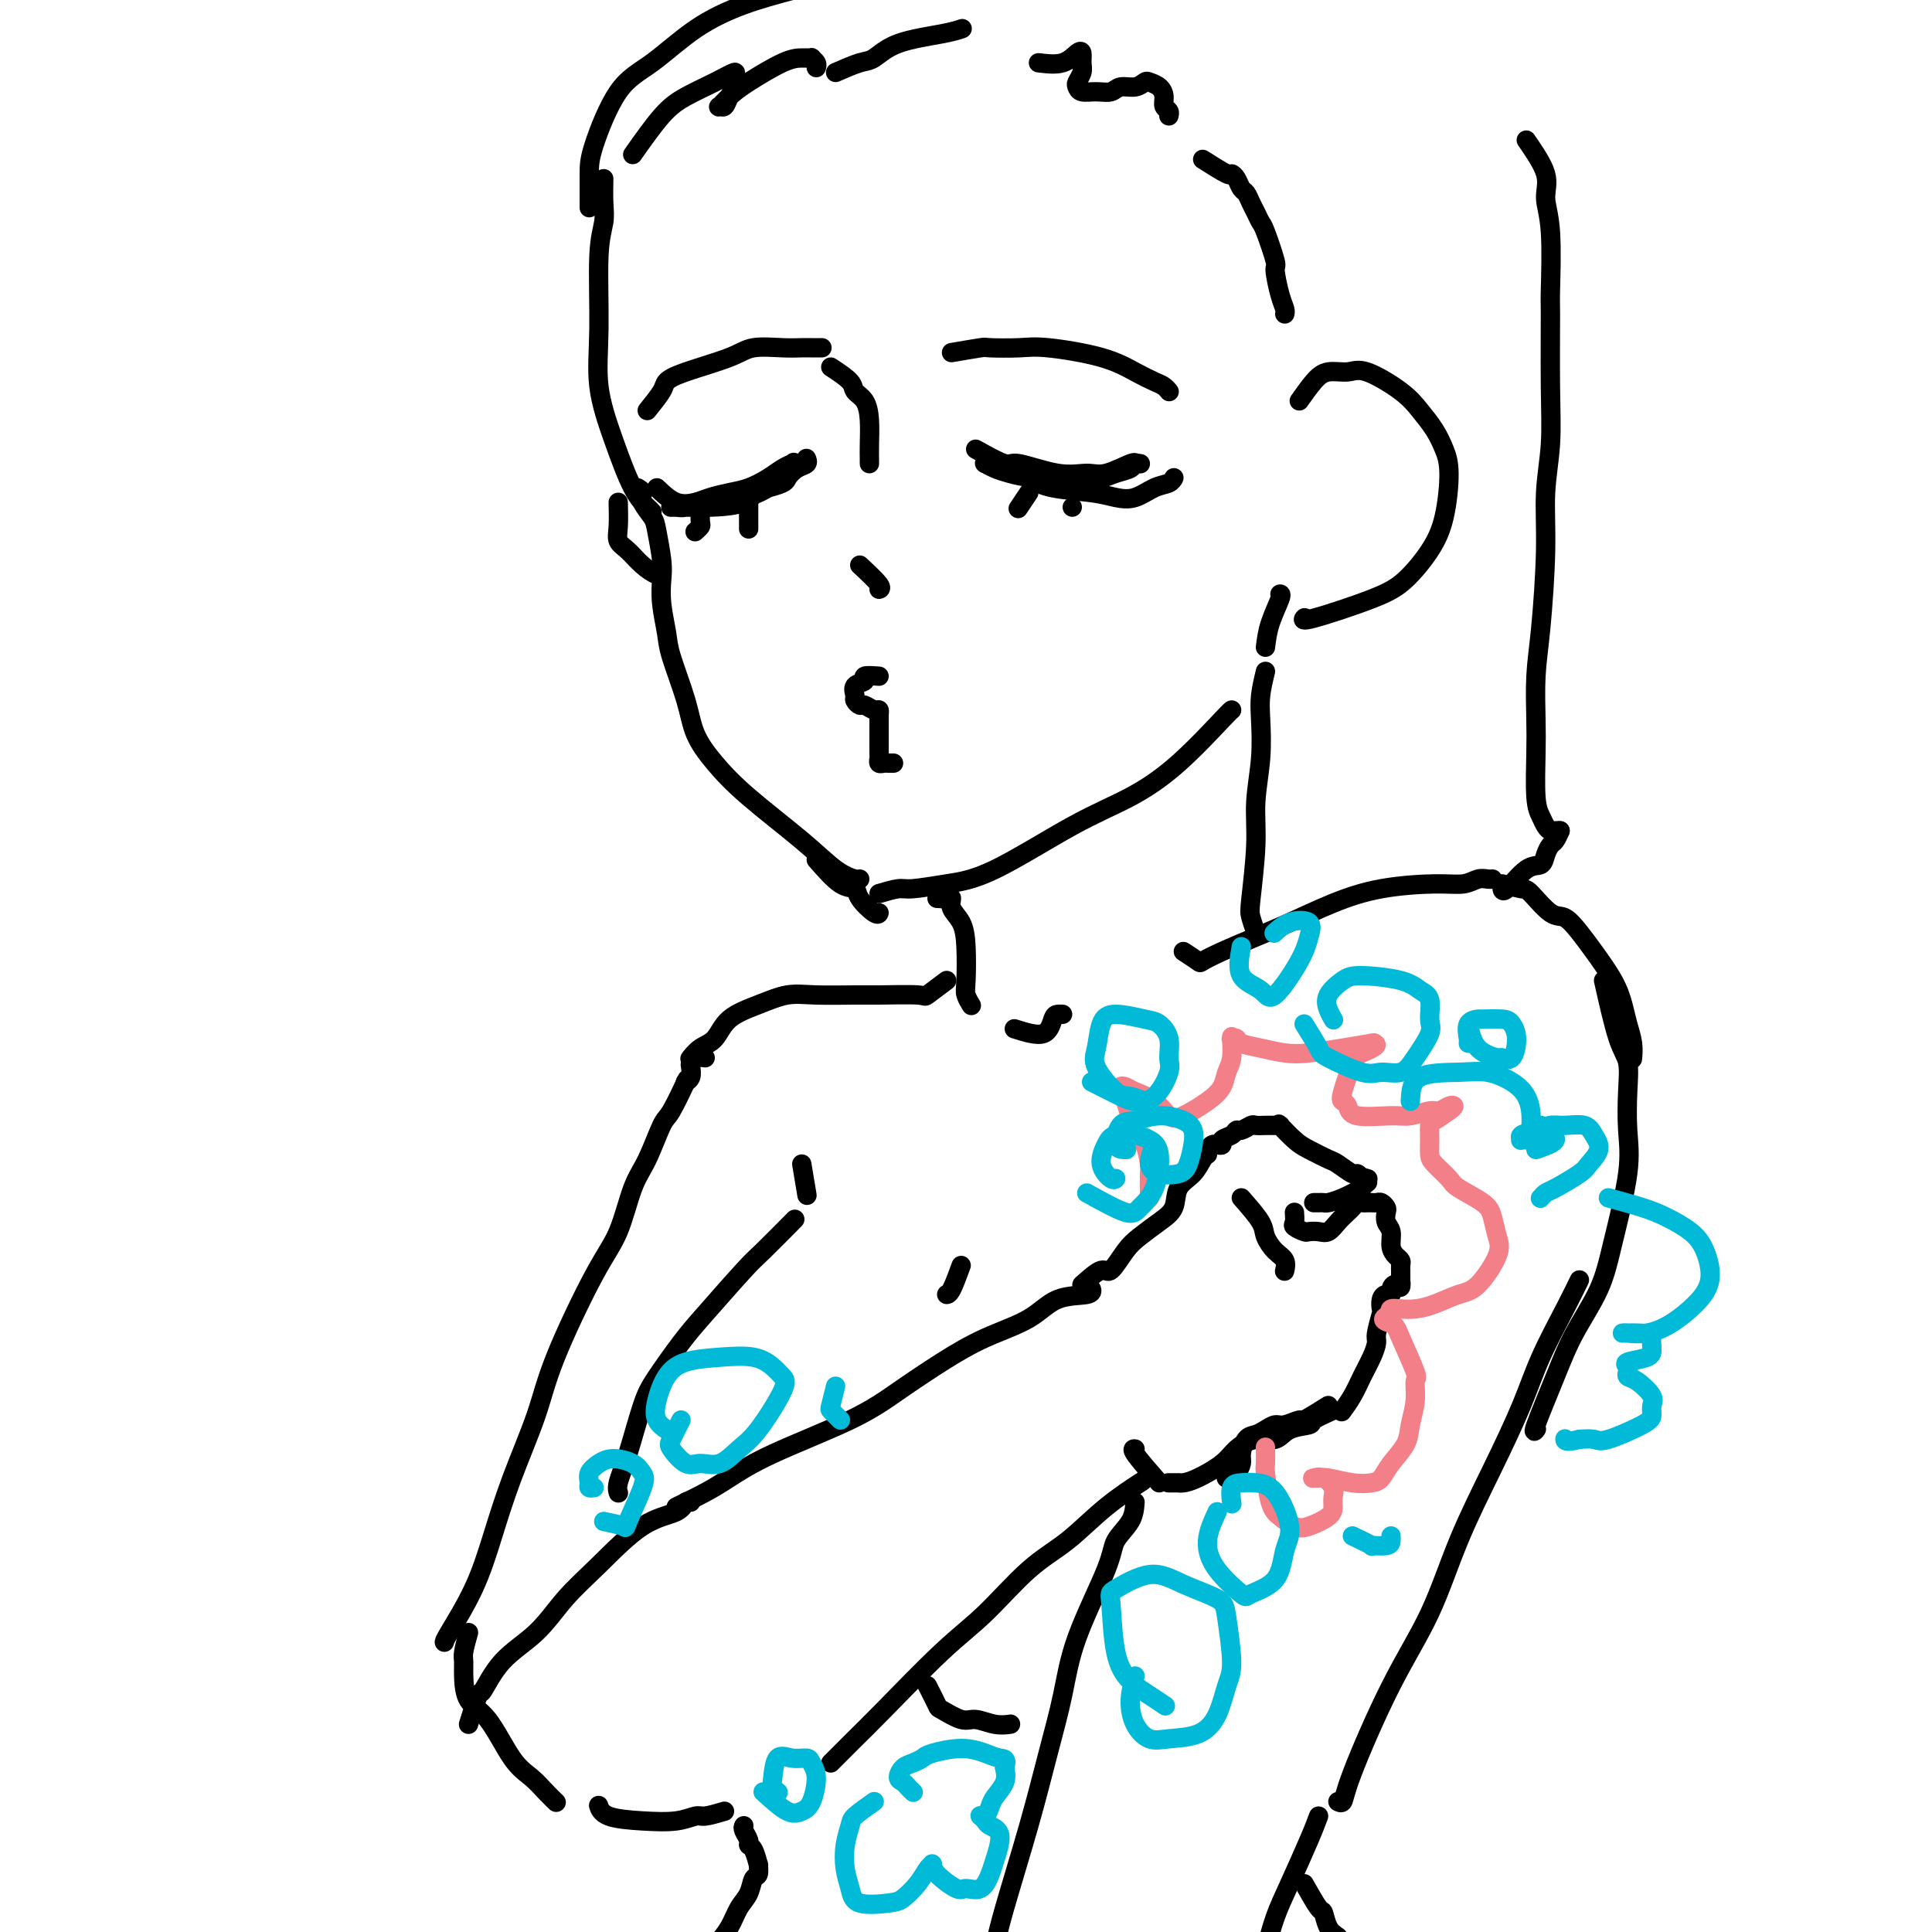 <svg viewBox='0 0 400 400' version='1.1' xmlns='http://www.w3.org/2000/svg' xmlns:xlink='http://www.w3.org/1999/xlink'><g fill='none' stroke='rgb(0,0,0)' stroke-width='4' stroke-linecap='round' stroke-linejoin='round'><path d='M125,37c-0.032,1.772 -0.063,3.544 0,5c0.063,1.456 0.221,2.597 0,4c-0.221,1.403 -0.821,3.068 -1,7c-0.179,3.932 0.064,10.132 0,15c-0.064,4.868 -0.434,8.404 0,12c0.434,3.596 1.671,7.251 3,11c1.329,3.749 2.748,7.593 4,10c1.252,2.407 2.337,3.379 3,4c0.663,0.621 0.904,0.892 1,1c0.096,0.108 0.048,0.054 0,0'/><path d='M132,101c0.477,0.274 0.955,0.548 1,1c0.045,0.452 -0.341,1.081 0,2c0.341,0.919 1.411,2.126 2,3c0.589,0.874 0.697,1.413 1,3c0.303,1.587 0.800,4.223 1,6c0.200,1.777 0.102,2.697 0,4c-0.102,1.303 -0.208,2.990 0,5c0.208,2.010 0.732,4.342 1,6c0.268,1.658 0.281,2.641 1,5c0.719,2.359 2.144,6.093 3,9c0.856,2.907 1.145,4.988 2,7c0.855,2.012 2.278,3.954 4,6c1.722,2.046 3.743,4.194 7,7c3.257,2.806 7.748,6.268 11,9c3.252,2.732 5.263,4.732 7,6c1.737,1.268 3.198,1.803 4,2c0.802,0.197 0.943,0.056 1,0c0.057,-0.056 0.028,-0.028 0,0'/><path d='M169,178c1.782,2.036 3.563,4.073 5,5c1.437,0.927 2.529,0.746 3,1c0.471,0.254 0.322,0.944 1,2c0.678,1.056 2.182,2.479 3,3c0.818,0.521 0.951,0.140 1,0c0.049,-0.140 0.014,-0.040 0,0c-0.014,0.040 -0.007,0.020 0,0'/><path d='M182,185c1.511,-0.445 3.022,-0.891 4,-1c0.978,-0.109 1.423,0.118 3,0c1.577,-0.118 4.287,-0.582 7,-1c2.713,-0.418 5.431,-0.792 10,-3c4.569,-2.208 10.990,-6.252 16,-9c5.010,-2.748 8.611,-4.200 12,-6c3.389,-1.800 6.568,-3.946 10,-7c3.432,-3.054 7.116,-7.014 9,-9c1.884,-1.986 1.967,-1.996 2,-2c0.033,-0.004 0.017,-0.002 0,0'/><path d='M262,134c0.196,-1.577 0.393,-3.155 1,-5c0.607,-1.845 1.625,-3.958 2,-5c0.375,-1.042 0.107,-1.012 0,-1c-0.107,0.012 -0.054,0.006 0,0'/><path d='M269,83c1.030,-1.457 2.061,-2.914 3,-4c0.939,-1.086 1.787,-1.799 3,-2c1.213,-0.201 2.790,0.112 4,0c1.210,-0.112 2.054,-0.649 4,0c1.946,0.649 4.995,2.483 7,4c2.005,1.517 2.966,2.718 4,4c1.034,1.282 2.140,2.644 3,4c0.860,1.356 1.473,2.705 2,4c0.527,1.295 0.967,2.536 1,5c0.033,2.464 -0.342,6.150 -1,9c-0.658,2.850 -1.598,4.865 -3,7c-1.402,2.135 -3.265,4.390 -5,6c-1.735,1.610 -3.341,2.576 -7,4c-3.659,1.424 -9.370,3.306 -12,4c-2.630,0.694 -2.180,0.198 -2,0c0.180,-0.198 0.090,-0.099 0,0'/><path d='M128,104c0.042,1.814 0.085,3.628 0,5c-0.085,1.372 -0.296,2.301 0,3c0.296,0.699 1.099,1.168 2,2c0.901,0.832 1.901,2.027 3,3c1.099,0.973 2.296,1.723 3,2c0.704,0.277 0.915,0.079 1,0c0.085,-0.079 0.042,-0.040 0,0'/><path d='M136,101c1.303,1.244 2.606,2.489 4,3c1.394,0.511 2.880,0.289 4,0c1.120,-0.289 1.875,-0.644 3,-1c1.125,-0.356 2.621,-0.712 4,-1c1.379,-0.288 2.643,-0.508 4,-1c1.357,-0.492 2.809,-1.256 4,-2c1.191,-0.744 2.123,-1.467 3,-2c0.877,-0.533 1.699,-0.875 2,-1c0.301,-0.125 0.081,-0.033 0,0c-0.081,0.033 -0.021,0.009 0,0c0.021,-0.009 0.005,-0.002 0,0c-0.005,0.002 0.002,-0.002 0,0c-0.002,0.002 -0.013,0.011 0,0c0.013,-0.011 0.050,-0.040 0,0c-0.050,0.040 -0.186,0.151 0,0c0.186,-0.151 0.695,-0.562 0,0c-0.695,0.562 -2.595,2.098 -4,3c-1.405,0.902 -2.316,1.170 -3,2c-0.684,0.830 -1.143,2.222 -3,3c-1.857,0.778 -5.114,0.940 -7,1c-1.886,0.060 -2.401,0.016 -3,0c-0.599,-0.016 -1.283,-0.005 -2,0c-0.717,0.005 -1.469,0.002 -2,0c-0.531,-0.002 -0.842,-0.004 -1,0c-0.158,0.004 -0.164,0.013 0,0c0.164,-0.013 0.497,-0.048 1,0c0.503,0.048 1.176,0.178 2,0c0.824,-0.178 1.799,-0.663 4,-1c2.201,-0.337 5.629,-0.525 8,-1c2.371,-0.475 3.686,-1.238 5,-2'/><path d='M159,101c3.756,-0.962 3.648,-1.368 4,-2c0.352,-0.632 1.166,-1.490 2,-2c0.834,-0.510 1.687,-0.673 2,-1c0.313,-0.327 0.084,-0.819 0,-1c-0.084,-0.181 -0.024,-0.052 0,0c0.024,0.052 0.012,0.026 0,0'/><path d='M202,93c2.396,1.330 4.792,2.660 6,3c1.208,0.340 1.227,-0.309 3,0c1.773,0.309 5.298,1.575 8,2c2.702,0.425 4.579,0.009 6,0c1.421,-0.009 2.384,0.390 4,0c1.616,-0.390 3.883,-1.569 5,-2c1.117,-0.431 1.084,-0.116 1,0c-0.084,0.116 -0.219,0.031 0,0c0.219,-0.031 0.791,-0.008 1,0c0.209,0.008 0.056,0.002 0,0c-0.056,-0.002 -0.014,-0.000 0,0c0.014,0.000 0.000,-0.001 0,0c-0.000,0.001 0.013,0.003 0,0c-0.013,-0.003 -0.051,-0.012 0,0c0.051,0.012 0.190,0.046 0,0c-0.190,-0.046 -0.710,-0.170 -1,0c-0.290,0.170 -0.351,0.635 -1,1c-0.649,0.365 -1.885,0.631 -3,1c-1.115,0.369 -2.108,0.842 -3,1c-0.892,0.158 -1.682,0.000 -4,0c-2.318,-0.000 -6.162,0.158 -9,0c-2.838,-0.158 -4.669,-0.631 -6,-1c-1.331,-0.369 -2.160,-0.635 -3,-1c-0.840,-0.365 -1.689,-0.830 -2,-1c-0.311,-0.170 -0.083,-0.046 0,0c0.083,0.046 0.019,0.015 0,0c-0.019,-0.015 0.005,-0.014 0,0c-0.005,0.014 -0.040,0.042 0,0c0.040,-0.042 0.154,-0.155 1,0c0.846,0.155 2.423,0.577 4,1'/><path d='M209,97c1.179,0.344 2.625,1.204 4,2c1.375,0.796 2.678,1.527 5,2c2.322,0.473 5.662,0.688 8,1c2.338,0.312 3.674,0.721 5,1c1.326,0.279 2.643,0.429 4,0c1.357,-0.429 2.756,-1.435 4,-2c1.244,-0.565 2.333,-0.687 3,-1c0.667,-0.313 0.910,-0.815 1,-1c0.090,-0.185 0.026,-0.053 0,0c-0.026,0.053 -0.013,0.026 0,0'/><path d='M145,105c-0.030,1.185 -0.061,2.370 0,3c0.061,0.630 0.212,0.705 0,1c-0.212,0.295 -0.789,0.811 -1,1c-0.211,0.189 -0.057,0.051 0,0c0.057,-0.051 0.016,-0.015 0,0c-0.016,0.015 -0.008,0.007 0,0'/><path d='M155,105c0.000,-0.032 0.000,-0.064 0,0c0.000,0.064 0.000,0.223 0,0c0.000,-0.223 0.000,-0.829 0,0c-0.000,0.829 0.000,3.094 0,4c0.000,0.906 0.000,0.453 0,0'/><path d='M213,102c-0.833,1.250 -1.667,2.500 -2,3c-0.333,0.500 -0.167,0.250 0,0'/><path d='M222,105c0.000,0.000 0.000,0.000 0,0c0.000,0.000 -0.000,0.000 0,0c0.000,0.000 0.000,0.000 0,0c0.000,0.000 0.000,0.000 0,0'/><path d='M182,140c-1.329,-0.098 -2.658,-0.195 -3,0c-0.342,0.195 0.304,0.683 0,1c-0.304,0.317 -1.558,0.462 -2,1c-0.442,0.538 -0.074,1.469 0,2c0.074,0.531 -0.148,0.663 0,1c0.148,0.337 0.667,0.879 1,1c0.333,0.121 0.482,-0.177 1,0c0.518,0.177 1.407,0.831 2,1c0.593,0.169 0.891,-0.148 1,0c0.109,0.148 0.029,0.760 0,1c-0.029,0.240 -0.008,0.110 0,0c0.008,-0.110 0.002,-0.198 0,0c-0.002,0.198 -0.001,0.682 0,1c0.001,0.318 0.000,0.470 0,1c-0.000,0.530 0.000,1.437 0,2c-0.000,0.563 -0.001,0.782 0,1c0.001,0.218 0.003,0.437 0,1c-0.003,0.563 -0.012,1.471 0,2c0.012,0.529 0.046,0.678 0,1c-0.046,0.322 -0.170,0.818 0,1c0.170,0.182 0.634,0.049 1,0c0.366,-0.049 0.634,-0.013 1,0c0.366,0.013 0.829,0.004 1,0c0.171,-0.004 0.049,-0.001 0,0c-0.049,0.001 -0.024,0.001 0,0'/><path d='M134,85c1.211,-1.505 2.422,-3.010 3,-4c0.578,-0.990 0.524,-1.467 1,-2c0.476,-0.533 1.482,-1.124 4,-2c2.518,-0.876 6.547,-2.039 9,-3c2.453,-0.961 3.330,-1.722 5,-2c1.670,-0.278 4.132,-0.075 6,0c1.868,0.075 3.141,0.020 4,0c0.859,-0.020 1.302,-0.005 2,0c0.698,0.005 1.649,0.001 2,0c0.351,-0.001 0.100,-0.000 0,0c-0.100,0.000 -0.050,0.000 0,0'/><path d='M197,73c2.463,-0.420 4.926,-0.840 6,-1c1.074,-0.160 0.758,-0.062 2,0c1.242,0.062 4.041,0.086 6,0c1.959,-0.086 3.078,-0.283 6,0c2.922,0.283 7.648,1.046 11,2c3.352,0.954 5.329,2.098 7,3c1.671,0.902 3.036,1.562 4,2c0.964,0.438 1.526,0.653 2,1c0.474,0.347 0.858,0.824 1,1c0.142,0.176 0.040,0.050 0,0c-0.040,-0.050 -0.020,-0.025 0,0'/><path d='M131,32c2.119,-3.002 4.238,-6.003 6,-8c1.762,-1.997 3.166,-2.988 5,-4c1.834,-1.012 4.096,-2.045 6,-3c1.904,-0.955 3.450,-1.831 4,-2c0.550,-0.169 0.106,0.371 0,1c-0.106,0.629 0.128,1.347 0,2c-0.128,0.653 -0.618,1.241 -1,2c-0.382,0.759 -0.658,1.688 -1,2c-0.342,0.312 -0.752,0.007 -1,0c-0.248,-0.007 -0.334,0.285 0,0c0.334,-0.285 1.088,-1.148 2,-2c0.912,-0.852 1.980,-1.693 4,-3c2.020,-1.307 4.990,-3.079 7,-4c2.010,-0.921 3.060,-0.989 4,-1c0.940,-0.011 1.768,0.036 2,0c0.232,-0.036 -0.134,-0.153 0,0c0.134,0.153 0.768,0.577 1,1c0.232,0.423 0.062,0.845 0,1c-0.062,0.155 -0.017,0.042 0,0c0.017,-0.042 0.005,-0.012 0,0c-0.005,0.012 -0.002,0.006 0,0'/><path d='M173,15c1.861,-0.809 3.722,-1.618 5,-2c1.278,-0.382 1.975,-0.337 3,-1c1.025,-0.663 2.380,-2.034 5,-3c2.620,-0.966 6.506,-1.527 9,-2c2.494,-0.473 3.594,-0.858 4,-1c0.406,-0.142 0.116,-0.041 0,0c-0.116,0.041 -0.058,0.020 0,0'/><path d='M122,43c-0.003,-2.577 -0.007,-5.154 0,-7c0.007,-1.846 0.024,-2.963 1,-6c0.976,-3.037 2.911,-7.996 5,-11c2.089,-3.004 4.333,-4.053 7,-6c2.667,-1.947 5.756,-4.794 9,-7c3.244,-2.206 6.641,-3.773 10,-5c3.359,-1.227 6.679,-2.113 10,-3'/><path d='M215,13c1.804,0.214 3.609,0.427 5,0c1.391,-0.427 2.369,-1.495 3,-2c0.631,-0.505 0.915,-0.448 1,0c0.085,0.448 -0.028,1.287 0,2c0.028,0.713 0.198,1.301 0,2c-0.198,0.699 -0.765,1.509 -1,2c-0.235,0.491 -0.139,0.663 0,1c0.139,0.337 0.320,0.837 1,1c0.680,0.163 1.860,-0.013 3,0c1.140,0.013 2.241,0.213 3,0c0.759,-0.213 1.177,-0.839 2,-1c0.823,-0.161 2.053,0.145 3,0c0.947,-0.145 1.612,-0.740 2,-1c0.388,-0.260 0.500,-0.186 1,0c0.500,0.186 1.388,0.484 2,1c0.612,0.516 0.949,1.249 1,2c0.051,0.751 -0.182,1.521 0,2c0.182,0.479 0.780,0.667 1,1c0.220,0.333 0.063,0.809 0,1c-0.063,0.191 -0.031,0.095 0,0'/><path d='M249,33c2.024,1.283 4.048,2.567 5,3c0.952,0.433 0.833,0.017 1,0c0.167,-0.017 0.622,0.365 1,1c0.378,0.635 0.679,1.522 1,2c0.321,0.478 0.662,0.546 1,1c0.338,0.454 0.673,1.292 1,2c0.327,0.708 0.647,1.285 1,2c0.353,0.715 0.738,1.567 1,2c0.262,0.433 0.400,0.448 1,2c0.600,1.552 1.663,4.640 2,6c0.337,1.360 -0.053,0.991 0,2c0.053,1.009 0.550,3.394 1,5c0.450,1.606 0.852,2.432 1,3c0.148,0.568 0.042,0.876 0,1c-0.042,0.124 -0.021,0.062 0,0'/><path d='M316,29c1.721,2.511 3.442,5.022 4,7c0.558,1.978 -0.047,3.424 0,5c0.047,1.576 0.746,3.282 1,7c0.254,3.718 0.064,9.449 0,12c-0.064,2.551 -0.002,1.923 0,5c0.002,3.077 -0.055,9.860 0,15c0.055,5.140 0.221,8.636 0,12c-0.221,3.364 -0.830,6.597 -1,10c-0.170,3.403 0.098,6.975 0,12c-0.098,5.025 -0.563,11.503 -1,16c-0.437,4.497 -0.846,7.015 -1,10c-0.154,2.985 -0.052,6.439 0,9c0.052,2.561 0.056,4.231 0,7c-0.056,2.769 -0.170,6.637 0,9c0.170,2.363 0.624,3.222 1,4c0.376,0.778 0.675,1.477 1,2c0.325,0.523 0.675,0.872 1,1c0.325,0.128 0.626,0.034 1,0c0.374,-0.034 0.821,-0.010 1,0c0.179,0.010 0.089,0.005 0,0'/><path d='M323,172c-0.336,0.776 -0.672,1.553 -1,2c-0.328,0.447 -0.648,0.566 -1,1c-0.352,0.434 -0.735,1.184 -1,2c-0.265,0.816 -0.411,1.696 -1,2c-0.589,0.304 -1.622,0.030 -3,1c-1.378,0.970 -3.102,3.184 -4,4c-0.898,0.816 -0.971,0.233 -1,0c-0.029,-0.233 -0.015,-0.117 0,0'/><path d='M194,186c0.718,0.043 1.436,0.087 2,0c0.564,-0.087 0.975,-0.304 1,0c0.025,0.304 -0.334,1.131 0,2c0.334,0.869 1.361,1.782 2,3c0.639,1.218 0.889,2.743 1,5c0.111,2.257 0.082,5.246 0,7c-0.082,1.754 -0.218,2.274 0,3c0.218,0.726 0.789,1.657 1,2c0.211,0.343 0.060,0.098 0,0c-0.060,-0.098 -0.030,-0.049 0,0'/><path d='M262,139c-0.414,1.730 -0.828,3.461 -1,5c-0.172,1.539 -0.102,2.888 0,5c0.102,2.112 0.237,4.987 0,8c-0.237,3.013 -0.844,6.164 -1,9c-0.156,2.836 0.140,5.359 0,9c-0.140,3.641 -0.717,8.401 -1,11c-0.283,2.599 -0.272,3.036 0,4c0.272,0.964 0.805,2.454 1,3c0.195,0.546 0.053,0.147 0,0c-0.053,-0.147 -0.015,-0.042 0,0c0.015,0.042 0.008,0.021 0,0'/><path d='M245,197c1.230,0.804 2.461,1.609 3,2c0.539,0.391 0.388,0.369 1,0c0.612,-0.369 1.988,-1.086 4,-2c2.012,-0.914 4.659,-2.025 7,-3c2.341,-0.975 4.377,-1.815 7,-3c2.623,-1.185 5.833,-2.713 9,-4c3.167,-1.287 6.291,-2.331 10,-3c3.709,-0.669 8.003,-0.964 11,-1c2.997,-0.036 4.698,0.186 6,0c1.302,-0.186 2.205,-0.782 3,-1c0.795,-0.218 1.481,-0.058 2,0c0.519,0.058 0.870,0.016 1,0c0.130,-0.016 0.037,-0.004 0,0c-0.037,0.004 -0.019,0.002 0,0'/><path d='M210,213c2.332,0.732 4.663,1.464 6,1c1.337,-0.464 1.679,-2.124 2,-3c0.321,-0.876 0.622,-0.967 1,-1c0.378,-0.033 0.832,-0.009 1,0c0.168,0.009 0.048,0.003 0,0c-0.048,-0.003 -0.024,-0.001 0,0'/><path d='M196,203c-1.681,1.268 -3.362,2.536 -4,3c-0.638,0.464 -0.234,0.123 -2,0c-1.766,-0.123 -5.702,-0.027 -8,0c-2.298,0.027 -2.958,-0.013 -5,0c-2.042,0.013 -5.466,0.080 -8,0c-2.534,-0.080 -4.177,-0.307 -6,0c-1.823,0.307 -3.827,1.147 -6,2c-2.173,0.853 -4.516,1.717 -6,3c-1.484,1.283 -2.110,2.985 -3,4c-0.890,1.015 -2.043,1.344 -3,2c-0.957,0.656 -1.719,1.638 -2,2c-0.281,0.362 -0.080,0.103 0,0c0.080,-0.103 0.040,-0.052 0,0'/><path d='M146,219c-0.734,-0.097 -1.468,-0.194 -2,0c-0.532,0.194 -0.860,0.679 -1,1c-0.140,0.321 -0.090,0.478 0,1c0.090,0.522 0.220,1.408 0,2c-0.220,0.592 -0.790,0.890 -1,1c-0.210,0.110 -0.060,0.031 0,0c0.060,-0.031 0.030,-0.016 0,0'/><path d='M142,224c0.021,-0.046 0.043,-0.091 0,0c-0.043,0.091 -0.150,0.320 0,0c0.150,-0.320 0.557,-1.189 0,0c-0.557,1.189 -2.077,4.435 -3,6c-0.923,1.565 -1.250,1.450 -2,3c-0.750,1.550 -1.923,4.764 -3,7c-1.077,2.236 -2.057,3.495 -3,6c-0.943,2.505 -1.848,6.258 -3,9c-1.152,2.742 -2.552,4.473 -5,9c-2.448,4.527 -5.945,11.851 -8,17c-2.055,5.149 -2.670,8.122 -4,12c-1.330,3.878 -3.376,8.661 -5,13c-1.624,4.339 -2.828,8.234 -4,12c-1.172,3.766 -2.314,7.401 -4,11c-1.686,3.599 -3.916,7.160 -5,9c-1.084,1.840 -1.023,1.957 -1,2c0.023,0.043 0.006,0.012 0,0c-0.006,-0.012 -0.003,-0.006 0,0'/><path d='M97,357c0.807,-2.568 1.613,-5.136 2,-6c0.387,-0.864 0.354,-0.022 1,-1c0.646,-0.978 1.972,-3.774 4,-6c2.028,-2.226 4.757,-3.880 7,-6c2.243,-2.120 4.001,-4.705 6,-7c1.999,-2.295 4.238,-4.300 7,-7c2.762,-2.700 6.047,-6.097 9,-8c2.953,-1.903 5.575,-2.314 7,-3c1.425,-0.686 1.653,-1.646 2,-2c0.347,-0.354 0.813,-0.101 1,0c0.187,0.101 0.093,0.051 0,0'/><path d='M140,312c2.130,-1.033 4.261,-2.066 6,-3c1.739,-0.934 3.088,-1.767 5,-3c1.912,-1.233 4.387,-2.864 9,-5c4.613,-2.136 11.363,-4.776 16,-7c4.637,-2.224 7.161,-4.032 10,-6c2.839,-1.968 5.994,-4.095 9,-6c3.006,-1.905 5.863,-3.586 9,-5c3.137,-1.414 6.553,-2.561 9,-4c2.447,-1.439 3.924,-3.170 6,-4c2.076,-0.830 4.752,-0.759 6,-1c1.248,-0.241 1.067,-0.796 1,-1c-0.067,-0.204 -0.019,-0.058 0,0c0.019,0.058 0.010,0.029 0,0'/><path d='M224,266c1.538,-1.370 3.076,-2.741 4,-3c0.924,-0.259 1.236,0.592 2,0c0.764,-0.592 1.982,-2.627 3,-4c1.018,-1.373 1.838,-2.086 3,-3c1.162,-0.914 2.668,-2.031 4,-3c1.332,-0.969 2.490,-1.790 3,-3c0.510,-1.210 0.371,-2.807 1,-4c0.629,-1.193 2.025,-1.980 3,-3c0.975,-1.020 1.529,-2.273 2,-3c0.471,-0.727 0.857,-0.926 1,-1c0.143,-0.074 0.041,-0.021 0,0c-0.041,0.021 -0.020,0.011 0,0'/><path d='M250,238c0.344,-0.416 0.687,-0.832 1,-1c0.313,-0.168 0.595,-0.087 1,0c0.405,0.087 0.934,0.182 1,0c0.066,-0.182 -0.329,-0.641 0,-1c0.329,-0.359 1.382,-0.618 2,-1c0.618,-0.382 0.799,-0.887 1,-1c0.201,-0.113 0.421,0.166 1,0c0.579,-0.166 1.518,-0.776 2,-1c0.482,-0.224 0.507,-0.060 1,0c0.493,0.060 1.452,0.016 2,0c0.548,-0.016 0.683,-0.004 1,0c0.317,0.004 0.816,0.001 1,0c0.184,-0.001 0.053,-0.000 0,0c-0.053,0.000 -0.028,0.000 0,0c0.028,-0.000 0.060,-0.000 0,0c-0.060,0.000 -0.212,0.001 0,0c0.212,-0.001 0.786,-0.003 1,0c0.214,0.003 0.067,0.011 0,0c-0.067,-0.011 -0.052,-0.039 0,0c0.052,0.039 0.143,0.147 0,0c-0.143,-0.147 -0.521,-0.549 0,0c0.521,0.549 1.940,2.050 3,3c1.060,0.950 1.761,1.350 3,2c1.239,0.650 3.014,1.550 4,2c0.986,0.450 1.182,0.451 2,1c0.818,0.549 2.259,1.648 3,2c0.741,0.352 0.783,-0.042 1,0c0.217,0.042 0.608,0.521 1,1'/><path d='M282,244c2.569,1.702 0.493,0.456 0,0c-0.493,-0.456 0.598,-0.123 1,0c0.402,0.123 0.115,0.035 0,0c-0.115,-0.035 -0.057,-0.018 0,0'/><path d='M282,246c-1.375,0.732 -2.750,1.464 -4,2c-1.250,0.536 -2.374,0.876 -3,1c-0.626,0.124 -0.756,0.033 -1,0c-0.244,-0.033 -0.604,-0.009 -1,0c-0.396,0.009 -0.827,0.003 -1,0c-0.173,-0.003 -0.086,-0.001 0,0'/><path d='M268,251c0.056,0.762 0.112,1.524 0,2c-0.112,0.476 -0.392,0.665 0,1c0.392,0.335 1.456,0.816 2,1c0.544,0.184 0.569,0.071 1,0c0.431,-0.071 1.267,-0.099 2,0c0.733,0.099 1.362,0.324 2,0c0.638,-0.324 1.284,-1.197 2,-2c0.716,-0.803 1.501,-1.536 2,-2c0.499,-0.464 0.712,-0.660 1,-1c0.288,-0.340 0.652,-0.823 1,-1c0.348,-0.177 0.681,-0.047 1,0c0.319,0.047 0.624,0.013 1,0c0.376,-0.013 0.821,-0.004 1,0c0.179,0.004 0.090,0.004 0,0c-0.090,-0.004 -0.182,-0.013 0,0c0.182,0.013 0.636,0.048 1,0c0.364,-0.048 0.637,-0.180 1,0c0.363,0.180 0.814,0.671 1,1c0.186,0.329 0.105,0.498 0,1c-0.105,0.502 -0.235,1.339 0,2c0.235,0.661 0.833,1.146 1,2c0.167,0.854 -0.099,2.075 0,3c0.099,0.925 0.562,1.553 1,2c0.438,0.447 0.849,0.714 1,1c0.151,0.286 0.040,0.592 0,1c-0.040,0.408 -0.011,0.917 0,1c0.011,0.083 0.003,-0.262 0,0c-0.003,0.262 -0.002,1.131 0,2'/><path d='M290,265c0.302,2.503 -0.445,1.261 -1,1c-0.555,-0.261 -0.920,0.459 -1,1c-0.080,0.541 0.123,0.901 0,1c-0.123,0.099 -0.573,-0.065 -1,0c-0.427,0.065 -0.832,0.359 -1,1c-0.168,0.641 -0.100,1.630 0,2c0.100,0.370 0.231,0.121 0,1c-0.231,0.879 -0.824,2.885 -1,4c-0.176,1.115 0.065,1.340 0,2c-0.065,0.660 -0.434,1.757 -1,3c-0.566,1.243 -1.327,2.632 -2,4c-0.673,1.368 -1.258,2.714 -2,4c-0.742,1.286 -1.641,2.510 -2,3c-0.359,0.490 -0.180,0.245 0,0'/><path d='M257,248c1.622,1.853 3.244,3.705 4,5c0.756,1.295 0.648,2.032 1,3c0.352,0.968 1.166,2.168 2,3c0.834,0.832 1.687,1.295 2,2c0.313,0.705 0.084,1.651 0,2c-0.084,0.349 -0.024,0.100 0,0c0.024,-0.100 0.012,-0.050 0,0'/><path d='M275,291c-2.078,1.300 -4.156,2.600 -5,3c-0.844,0.400 -0.452,-0.100 -1,0c-0.548,0.100 -2.034,0.798 -3,1c-0.966,0.202 -1.412,-0.094 -2,0c-0.588,0.094 -1.320,0.577 -2,1c-0.680,0.423 -1.309,0.785 -2,1c-0.691,0.215 -1.443,0.282 -2,1c-0.557,0.718 -0.919,2.087 -1,3c-0.081,0.913 0.118,1.369 0,2c-0.118,0.631 -0.553,1.437 -1,2c-0.447,0.563 -0.904,0.883 -1,1c-0.096,0.117 0.170,0.031 0,0c-0.170,-0.031 -0.777,-0.008 -1,0c-0.223,0.008 -0.064,0.002 0,0c0.064,-0.002 0.032,-0.001 0,0'/><path d='M276,292c-1.681,0.745 -3.362,1.491 -4,2c-0.638,0.509 -0.233,0.783 -1,1c-0.767,0.217 -2.706,0.378 -4,1c-1.294,0.622 -1.942,1.704 -3,2c-1.058,0.296 -2.524,-0.194 -4,0c-1.476,0.194 -2.960,1.071 -4,2c-1.040,0.929 -1.637,1.909 -3,3c-1.363,1.091 -3.494,2.292 -5,3c-1.506,0.708 -2.389,0.922 -3,1c-0.611,0.078 -0.952,0.021 -1,0c-0.048,-0.021 0.197,-0.006 0,0c-0.197,0.006 -0.838,0.002 -1,0c-0.162,-0.002 0.153,-0.000 0,0c-0.153,0.000 -0.773,0.000 -1,0c-0.227,-0.000 -0.061,-0.000 0,0c0.061,0.000 0.017,0.000 0,0c-0.017,-0.000 -0.009,-0.000 0,0'/><path d='M240,307c-2.111,-2.422 -4.222,-4.844 -5,-6c-0.778,-1.156 -0.222,-1.044 0,-1c0.222,0.044 0.111,0.022 0,0'/><path d='M236,307c0.043,-0.028 0.086,-0.055 0,0c-0.086,0.055 -0.301,0.194 0,0c0.301,-0.194 1.118,-0.721 0,0c-1.118,0.721 -4.172,2.688 -7,5c-2.828,2.312 -5.432,4.967 -8,7c-2.568,2.033 -5.102,3.442 -8,6c-2.898,2.558 -6.160,6.265 -9,9c-2.840,2.735 -5.258,4.498 -9,8c-3.742,3.502 -8.806,8.742 -12,12c-3.194,3.258 -4.516,4.533 -6,6c-1.484,1.467 -3.130,3.125 -4,4c-0.870,0.875 -0.965,0.966 -1,1c-0.035,0.034 -0.010,0.010 0,0c0.010,-0.010 0.005,-0.005 0,0'/><path d='M150,375c-1.543,0.452 -3.085,0.904 -4,1c-0.915,0.096 -1.201,-0.164 -2,0c-0.799,0.164 -2.109,0.751 -4,1c-1.891,0.249 -4.363,0.160 -7,0c-2.637,-0.160 -5.441,-0.389 -7,-1c-1.559,-0.611 -1.874,-1.603 -2,-2c-0.126,-0.397 -0.063,-0.198 0,0'/><path d='M166,241c0.423,2.536 0.845,5.071 1,6c0.155,0.929 0.042,0.250 0,0c-0.042,-0.250 -0.012,-0.071 0,0c0.012,0.071 0.006,0.036 0,0'/><path d='M164,253c-0.165,0.167 -0.329,0.333 0,0c0.329,-0.333 1.153,-1.166 0,0c-1.153,1.166 -4.283,4.331 -6,6c-1.717,1.669 -2.020,1.841 -4,4c-1.980,2.159 -5.636,6.306 -8,9c-2.364,2.694 -3.436,3.936 -5,6c-1.564,2.064 -3.620,4.949 -5,7c-1.380,2.051 -2.082,3.268 -3,6c-0.918,2.732 -2.050,6.981 -3,10c-0.950,3.019 -1.719,4.809 -2,6c-0.281,1.191 -0.076,1.782 0,2c0.076,0.218 0.022,0.062 0,0c-0.022,-0.062 -0.011,-0.031 0,0'/><path d='M199,262c-0.732,2.000 -1.464,4.000 -2,5c-0.536,1.000 -0.875,1.000 -1,1c-0.125,0.000 -0.036,0.000 0,0c0.036,0.000 0.018,0.000 0,0'/><path d='M311,183c1.566,0.428 3.133,0.855 4,1c0.867,0.145 1.035,0.007 2,1c0.965,0.993 2.727,3.118 4,4c1.273,0.882 2.057,0.521 3,1c0.943,0.479 2.045,1.797 3,3c0.955,1.203 1.762,2.292 3,4c1.238,1.708 2.906,4.034 4,6c1.094,1.966 1.614,3.571 2,5c0.386,1.429 0.640,2.682 1,4c0.360,1.318 0.828,2.701 1,4c0.172,1.299 0.049,2.514 0,3c-0.049,0.486 -0.025,0.243 0,0'/><path d='M332,203c1.043,4.635 2.086,9.271 3,12c0.914,2.729 1.700,3.553 2,5c0.300,1.447 0.116,3.517 0,6c-0.116,2.483 -0.162,5.379 0,8c0.162,2.621 0.534,4.968 0,9c-0.534,4.032 -1.972,9.751 -3,14c-1.028,4.249 -1.645,7.030 -3,10c-1.355,2.970 -3.449,6.130 -5,9c-1.551,2.870 -2.560,5.450 -4,9c-1.440,3.550 -3.311,8.071 -4,10c-0.689,1.929 -0.197,1.265 0,1c0.197,-0.265 0.098,-0.133 0,0'/><path d='M327,265c-0.787,1.627 -1.574,3.253 -3,6c-1.426,2.747 -3.491,6.613 -5,10c-1.509,3.387 -2.462,6.295 -4,10c-1.538,3.705 -3.663,8.206 -6,13c-2.337,4.794 -4.888,9.881 -7,15c-2.112,5.119 -3.785,10.272 -6,15c-2.215,4.728 -4.972,9.032 -8,15c-3.028,5.968 -6.327,13.600 -8,18c-1.673,4.400 -1.720,5.569 -2,6c-0.280,0.431 -0.794,0.123 -1,0c-0.206,-0.123 -0.103,-0.062 0,0'/><path d='M235,311c-0.100,1.327 -0.200,2.653 -1,4c-0.800,1.347 -2.300,2.713 -3,4c-0.700,1.287 -0.601,2.494 -2,6c-1.399,3.506 -4.297,9.311 -6,14c-1.703,4.689 -2.210,8.262 -3,12c-0.790,3.738 -1.861,7.641 -3,12c-1.139,4.359 -2.345,9.174 -4,15c-1.655,5.826 -3.759,12.665 -5,17c-1.241,4.335 -1.621,6.168 -2,8'/><path d='M192,349c0.836,1.640 1.672,3.280 2,4c0.328,0.720 0.148,0.518 1,1c0.852,0.482 2.736,1.646 4,2c1.264,0.354 1.908,-0.101 3,0c1.092,0.101 2.633,0.759 4,1c1.367,0.241 2.560,0.065 3,0c0.440,-0.065 0.126,-0.019 0,0c-0.126,0.019 -0.063,0.009 0,0'/><path d='M97,338c-0.424,1.519 -0.849,3.038 -1,4c-0.151,0.962 -0.029,1.367 0,2c0.029,0.633 -0.036,1.495 0,3c0.036,1.505 0.173,3.652 1,5c0.827,1.348 2.345,1.896 4,4c1.655,2.104 3.449,5.765 5,8c1.551,2.235 2.860,3.044 4,4c1.140,0.956 2.110,2.060 3,3c0.890,0.940 1.701,1.714 2,2c0.299,0.286 0.085,0.082 0,0c-0.085,-0.082 -0.043,-0.041 0,0'/><path d='M154,378c-0.119,0.225 -0.238,0.450 0,1c0.238,0.550 0.834,1.424 1,2c0.166,0.576 -0.098,0.855 0,1c0.098,0.145 0.559,0.156 1,1c0.441,0.844 0.862,2.523 1,3c0.138,0.477 -0.008,-0.246 0,0c0.008,0.246 0.169,1.461 0,2c-0.169,0.539 -0.667,0.401 -1,1c-0.333,0.599 -0.502,1.934 -1,3c-0.498,1.066 -1.326,1.864 -2,3c-0.674,1.136 -1.192,2.610 -2,4c-0.808,1.390 -1.904,2.695 -3,4'/><path d='M273,376c-0.470,1.262 -0.940,2.524 -2,5c-1.060,2.476 -2.708,6.167 -4,9c-1.292,2.833 -2.226,4.810 -3,7c-0.774,2.190 -1.387,4.595 -2,7'/><path d='M270,390c1.173,2.077 2.345,4.155 3,5c0.655,0.845 0.792,0.458 1,1c0.208,0.542 0.488,2.012 1,3c0.512,0.988 1.256,1.494 2,2'/></g>
<g fill='none' stroke='rgb(243,127,137)' stroke-width='4' stroke-linecap='round' stroke-linejoin='round'><path d='M238,248c-0.018,-1.996 -0.036,-3.993 0,-5c0.036,-1.007 0.125,-1.026 0,-2c-0.125,-0.974 -0.464,-2.905 -1,-4c-0.536,-1.095 -1.269,-1.355 -2,-3c-0.731,-1.645 -1.461,-4.676 -2,-6c-0.539,-1.324 -0.886,-0.941 -1,-1c-0.114,-0.059 0.006,-0.561 0,-1c-0.006,-0.439 -0.140,-0.815 0,-1c0.140,-0.185 0.552,-0.181 1,0c0.448,0.181 0.931,0.537 2,1c1.069,0.463 2.724,1.033 4,2c1.276,0.967 2.173,2.330 3,3c0.827,0.670 1.584,0.645 3,0c1.416,-0.645 3.490,-1.911 5,-3c1.510,-1.089 2.458,-2.001 3,-3c0.542,-0.999 0.680,-2.085 1,-3c0.320,-0.915 0.821,-1.657 1,-3c0.179,-1.343 0.035,-3.285 0,-4c-0.035,-0.715 0.040,-0.203 0,0c-0.040,0.203 -0.195,0.096 0,0c0.195,-0.096 0.741,-0.183 1,0c0.259,0.183 0.229,0.635 1,1c0.771,0.365 2.341,0.644 4,1c1.659,0.356 3.408,0.789 5,1c1.592,0.211 3.029,0.200 5,0c1.971,-0.200 4.477,-0.590 7,-1c2.523,-0.410 5.064,-0.841 6,-1c0.936,-0.159 0.267,-0.045 0,0c-0.267,0.045 -0.134,0.023 0,0'/><path d='M284,216c2.422,0.112 -0.525,1.391 -2,2c-1.475,0.609 -1.480,0.549 -2,2c-0.520,1.451 -1.556,4.413 -2,6c-0.444,1.587 -0.297,1.799 0,2c0.297,0.201 0.744,0.389 1,1c0.256,0.611 0.319,1.643 2,2c1.681,0.357 4.979,0.040 7,0c2.021,-0.040 2.766,0.199 4,0c1.234,-0.199 2.957,-0.836 4,-1c1.043,-0.164 1.408,0.145 2,0c0.592,-0.145 1.413,-0.745 2,-1c0.587,-0.255 0.942,-0.165 1,0c0.058,0.165 -0.181,0.404 -1,1c-0.819,0.596 -2.219,1.548 -3,2c-0.781,0.452 -0.945,0.404 -1,1c-0.055,0.596 -0.001,1.835 0,3c0.001,1.165 -0.049,2.255 0,3c0.049,0.745 0.198,1.146 1,2c0.802,0.854 2.256,2.161 3,3c0.744,0.839 0.777,1.211 2,2c1.223,0.789 3.636,1.994 5,3c1.364,1.006 1.679,1.813 2,3c0.321,1.187 0.649,2.755 1,4c0.351,1.245 0.726,2.165 0,4c-0.726,1.835 -2.554,4.583 -4,6c-1.446,1.417 -2.510,1.503 -4,2c-1.490,0.497 -3.405,1.404 -5,2c-1.595,0.596 -2.871,0.881 -4,1c-1.129,0.119 -2.112,0.070 -3,0c-0.888,-0.070 -1.682,-0.163 -2,0c-0.318,0.163 -0.159,0.581 0,1'/><path d='M288,272c-2.857,1.308 -0.999,1.577 0,2c0.999,0.423 1.140,1.001 2,3c0.860,1.999 2.440,5.419 3,7c0.560,1.581 0.102,1.322 0,2c-0.102,0.678 0.152,2.293 0,4c-0.152,1.707 -0.711,3.504 -1,5c-0.289,1.496 -0.309,2.689 -1,4c-0.691,1.311 -2.055,2.740 -3,4c-0.945,1.260 -1.471,2.352 -2,3c-0.529,0.648 -1.059,0.853 -2,1c-0.941,0.147 -2.292,0.236 -4,0c-1.708,-0.236 -3.773,-0.797 -5,-1c-1.227,-0.203 -1.617,-0.048 -2,0c-0.383,0.048 -0.758,-0.009 -1,0c-0.242,0.009 -0.352,0.085 0,0c0.352,-0.085 1.166,-0.333 2,0c0.834,0.333 1.689,1.245 2,2c0.311,0.755 0.078,1.353 0,2c-0.078,0.647 -0.002,1.344 0,2c0.002,0.656 -0.069,1.270 -1,2c-0.931,0.730 -2.723,1.575 -4,2c-1.277,0.425 -2.041,0.428 -3,0c-0.959,-0.428 -2.113,-1.289 -3,-2c-0.887,-0.711 -1.506,-1.273 -2,-3c-0.494,-1.727 -0.864,-4.617 -1,-6c-0.136,-1.383 -0.036,-1.257 0,-2c0.036,-0.743 0.010,-2.355 0,-3c-0.010,-0.645 -0.005,-0.322 0,0'/></g>
<g fill='none' stroke='rgb(0,186,216)' stroke-width='4' stroke-linecap='round' stroke-linejoin='round'><path d='M270,212c1.229,1.979 2.458,3.958 3,5c0.542,1.042 0.399,1.148 2,2c1.601,0.852 4.948,2.450 7,3c2.052,0.550 2.808,0.052 4,0c1.192,-0.052 2.818,0.340 4,0c1.182,-0.340 1.919,-1.414 3,-3c1.081,-1.586 2.506,-3.685 3,-5c0.494,-1.315 0.057,-1.845 0,-3c-0.057,-1.155 0.267,-2.935 0,-4c-0.267,-1.065 -1.126,-1.415 -2,-2c-0.874,-0.585 -1.762,-1.405 -4,-2c-2.238,-0.595 -5.825,-0.965 -8,-1c-2.175,-0.035 -2.936,0.264 -4,1c-1.064,0.736 -2.429,1.909 -3,3c-0.571,1.091 -0.346,2.102 0,3c0.346,0.898 0.813,1.685 1,2c0.187,0.315 0.093,0.157 0,0'/><path d='M304,212c0.409,1.880 0.818,3.759 2,5c1.182,1.241 3.137,1.843 4,2c0.863,0.157 0.634,-0.130 1,0c0.366,0.130 1.327,0.676 2,0c0.673,-0.676 1.058,-2.574 1,-4c-0.058,-1.426 -0.559,-2.381 -1,-3c-0.441,-0.619 -0.822,-0.902 -2,-1c-1.178,-0.098 -3.153,-0.012 -4,0c-0.847,0.012 -0.567,-0.049 -1,0c-0.433,0.049 -1.580,0.209 -2,1c-0.420,0.791 -0.113,2.213 0,3c0.113,0.787 0.032,0.939 0,1c-0.032,0.061 -0.016,0.030 0,0'/><path d='M318,238c1.887,-0.649 3.774,-1.298 4,-2c0.226,-0.702 -1.207,-1.456 -2,-2c-0.793,-0.544 -0.944,-0.877 -1,-1c-0.056,-0.123 -0.016,-0.035 0,0c0.016,0.035 0.008,0.018 0,0'/><path d='M226,224c2.293,1.160 4.586,2.321 6,3c1.414,0.679 1.950,0.877 3,1c1.050,0.123 2.615,0.170 4,-1c1.385,-1.170 2.589,-3.556 3,-5c0.411,-1.444 0.027,-1.947 0,-3c-0.027,-1.053 0.301,-2.657 0,-4c-0.301,-1.343 -1.232,-2.424 -2,-3c-0.768,-0.576 -1.372,-0.645 -3,-1c-1.628,-0.355 -4.280,-0.995 -6,-1c-1.720,-0.005 -2.509,0.625 -3,2c-0.491,1.375 -0.685,3.497 -1,5c-0.315,1.503 -0.750,2.389 0,4c0.750,1.611 2.684,3.948 4,5c1.316,1.052 2.012,0.818 3,1c0.988,0.182 2.266,0.780 3,1c0.734,0.220 0.924,0.063 1,0c0.076,-0.063 0.038,-0.031 0,0'/><path d='M239,237c-0.542,1.473 -1.084,2.946 -1,4c0.084,1.054 0.794,1.688 2,2c1.206,0.312 2.908,0.302 4,0c1.092,-0.302 1.574,-0.895 2,-2c0.426,-1.105 0.795,-2.723 1,-4c0.205,-1.277 0.245,-2.213 0,-3c-0.245,-0.787 -0.775,-1.426 -2,-2c-1.225,-0.574 -3.144,-1.082 -5,-1c-1.856,0.082 -3.649,0.754 -5,1c-1.351,0.246 -2.259,0.066 -3,1c-0.741,0.934 -1.315,2.982 -1,4c0.315,1.018 1.519,1.005 2,1c0.481,-0.005 0.241,-0.003 0,0'/><path d='M141,294c-0.772,1.557 -1.544,3.113 -2,4c-0.456,0.887 -0.597,1.104 0,2c0.597,0.896 1.932,2.471 3,3c1.068,0.529 1.870,0.013 3,0c1.130,-0.013 2.587,0.478 4,0c1.413,-0.478 2.780,-1.923 4,-3c1.220,-1.077 2.293,-1.784 4,-4c1.707,-2.216 4.049,-5.939 5,-8c0.951,-2.061 0.513,-2.459 0,-3c-0.513,-0.541 -1.099,-1.224 -2,-2c-0.901,-0.776 -2.115,-1.646 -4,-2c-1.885,-0.354 -4.440,-0.191 -7,0c-2.560,0.191 -5.123,0.409 -7,1c-1.877,0.591 -3.066,1.556 -4,3c-0.934,1.444 -1.611,3.366 -2,5c-0.389,1.634 -0.489,2.978 0,4c0.489,1.022 1.568,1.720 2,2c0.432,0.280 0.216,0.140 0,0'/><path d='M125,315c1.666,0.344 3.332,0.688 4,1c0.668,0.312 0.338,0.591 1,-1c0.662,-1.591 2.315,-5.051 3,-7c0.685,-1.949 0.400,-2.387 0,-3c-0.400,-0.613 -0.916,-1.401 -2,-2c-1.084,-0.599 -2.736,-1.008 -4,-1c-1.264,0.008 -2.139,0.433 -3,1c-0.861,0.567 -1.709,1.276 -2,2c-0.291,0.724 -0.027,1.462 0,2c0.027,0.538 -0.185,0.876 0,1c0.185,0.124 0.767,0.036 1,0c0.233,-0.036 0.116,-0.018 0,0'/><path d='M173,287c-0.400,1.600 -0.801,3.199 -1,4c-0.199,0.801 -0.198,0.802 0,1c0.198,0.198 0.592,0.592 1,1c0.408,0.408 0.831,0.831 1,1c0.169,0.169 0.085,0.085 0,0'/><path d='M235,347c-0.466,1.637 -0.933,3.275 -1,5c-0.067,1.725 0.265,3.538 1,5c0.735,1.462 1.874,2.572 3,3c1.126,0.428 2.240,0.174 4,0c1.760,-0.174 4.167,-0.270 6,-1c1.833,-0.730 3.092,-2.096 4,-4c0.908,-1.904 1.466,-4.347 2,-6c0.534,-1.653 1.045,-2.516 1,-5c-0.045,-2.484 -0.646,-6.588 -1,-9c-0.354,-2.412 -0.459,-3.131 -2,-4c-1.541,-0.869 -4.516,-1.889 -7,-3c-2.484,-1.111 -4.475,-2.313 -7,-2c-2.525,0.313 -5.582,2.142 -7,3c-1.418,0.858 -1.196,0.745 -1,3c0.196,2.255 0.365,6.878 1,10c0.635,3.122 1.737,4.744 3,6c1.263,1.256 2.686,2.146 4,3c1.314,0.854 2.518,1.673 3,2c0.482,0.327 0.241,0.164 0,0'/><path d='M252,313c-0.926,2.005 -1.853,4.009 -2,6c-0.147,1.991 0.485,3.968 2,6c1.515,2.032 3.915,4.119 5,5c1.085,0.881 0.857,0.555 2,0c1.143,-0.555 3.656,-1.340 5,-3c1.344,-1.660 1.517,-4.196 2,-6c0.483,-1.804 1.274,-2.875 1,-5c-0.274,-2.125 -1.615,-5.304 -3,-7c-1.385,-1.696 -2.816,-1.907 -4,-2c-1.184,-0.093 -2.121,-0.066 -3,0c-0.879,0.066 -1.698,0.172 -2,1c-0.302,0.828 -0.086,2.380 0,3c0.086,0.620 0.043,0.310 0,0'/><path d='M280,318c1.774,0.851 3.547,1.703 4,2c0.453,0.297 -0.415,0.041 0,0c0.415,-0.041 2.111,0.133 3,0c0.889,-0.133 0.970,-0.574 1,-1c0.030,-0.426 0.009,-0.836 0,-1c-0.009,-0.164 -0.004,-0.082 0,0'/><path d='M257,196c-0.399,2.274 -0.798,4.548 0,6c0.798,1.452 2.791,2.081 4,3c1.209,0.919 1.632,2.129 3,1c1.368,-1.129 3.679,-4.596 5,-7c1.321,-2.404 1.650,-3.744 2,-5c0.350,-1.256 0.721,-2.428 0,-3c-0.721,-0.572 -2.533,-0.545 -4,0c-1.467,0.545 -2.587,1.608 -3,2c-0.413,0.392 -0.118,0.112 0,0c0.118,-0.112 0.059,-0.056 0,0'/><path d='M225,247c3.121,1.733 6.242,3.467 8,4c1.758,0.533 2.152,-0.134 3,-1c0.848,-0.866 2.151,-1.932 3,-4c0.849,-2.068 1.244,-5.138 1,-7c-0.244,-1.862 -1.129,-2.515 -2,-3c-0.871,-0.485 -1.729,-0.802 -3,-1c-1.271,-0.198 -2.953,-0.277 -4,0c-1.047,0.277 -1.457,0.911 -2,2c-0.543,1.089 -1.218,2.632 -1,4c0.218,1.368 1.328,2.561 2,3c0.672,0.439 0.906,0.126 1,0c0.094,-0.126 0.047,-0.063 0,0'/><path d='M292,228c0.087,-2.011 0.173,-4.023 2,-5c1.827,-0.977 5.393,-0.920 8,-1c2.607,-0.080 4.253,-0.298 6,0c1.747,0.298 3.595,1.113 5,2c1.405,0.887 2.369,1.845 3,3c0.631,1.155 0.930,2.506 1,4c0.070,1.494 -0.089,3.129 0,4c0.089,0.871 0.425,0.977 0,1c-0.425,0.023 -1.611,-0.036 -2,0c-0.389,0.036 0.019,0.168 0,0c-0.019,-0.168 -0.465,-0.635 0,-1c0.465,-0.365 1.840,-0.629 3,-1c1.160,-0.371 2.106,-0.851 3,-1c0.894,-0.149 1.735,0.033 3,0c1.265,-0.033 2.953,-0.281 4,0c1.047,0.281 1.455,1.091 2,2c0.545,0.909 1.229,1.917 1,3c-0.229,1.083 -1.372,2.241 -2,3c-0.628,0.759 -0.743,1.117 -2,2c-1.257,0.883 -3.657,2.289 -5,3c-1.343,0.711 -1.628,0.727 -2,1c-0.372,0.273 -0.831,0.804 -1,1c-0.169,0.196 -0.048,0.056 0,0c0.048,-0.056 0.024,-0.028 0,0'/><path d='M333,248c2.523,0.688 5.046,1.376 7,2c1.954,0.624 3.339,1.184 5,2c1.661,0.816 3.597,1.888 5,3c1.403,1.112 2.274,2.263 3,4c0.726,1.737 1.309,4.059 1,6c-0.309,1.941 -1.508,3.501 -3,5c-1.492,1.499 -3.276,2.938 -5,4c-1.724,1.062 -3.388,1.749 -5,2c-1.612,0.251 -3.174,0.067 -4,0c-0.826,-0.067 -0.918,-0.017 -1,0c-0.082,0.017 -0.155,0.002 0,0c0.155,-0.002 0.539,0.009 1,0c0.461,-0.009 0.999,-0.038 2,0c1.001,0.038 2.463,0.143 3,0c0.537,-0.143 0.148,-0.533 0,0c-0.148,0.533 -0.053,1.988 0,3c0.053,1.012 0.066,1.581 -1,2c-1.066,0.419 -3.209,0.688 -4,1c-0.791,0.312 -0.229,0.668 0,1c0.229,0.332 0.124,0.641 0,1c-0.124,0.359 -0.268,0.768 0,1c0.268,0.232 0.946,0.287 2,1c1.054,0.713 2.483,2.083 3,3c0.517,0.917 0.123,1.380 0,2c-0.123,0.620 0.025,1.395 0,2c-0.025,0.605 -0.223,1.038 -2,2c-1.777,0.962 -5.132,2.451 -7,3c-1.868,0.549 -2.248,0.157 -3,0c-0.752,-0.157 -1.876,-0.078 -3,0'/><path d='M327,298c-3.000,0.774 -3.000,0.207 -3,0c0.000,-0.207 0.000,-0.056 0,0c0.000,0.056 0.000,0.015 0,0c0.000,-0.015 -0.000,-0.004 0,0c0.000,0.004 0.000,0.002 0,0'/><path d='M181,373c-1.606,1.129 -3.212,2.258 -4,3c-0.788,0.742 -0.759,1.096 -1,2c-0.241,0.904 -0.752,2.358 -1,4c-0.248,1.642 -0.233,3.472 0,5c0.233,1.528 0.685,2.755 1,4c0.315,1.245 0.494,2.509 2,3c1.506,0.491 4.341,0.208 6,0c1.659,-0.208 2.143,-0.343 3,-1c0.857,-0.657 2.086,-1.838 3,-3c0.914,-1.162 1.513,-2.307 2,-3c0.487,-0.693 0.862,-0.934 1,-1c0.138,-0.066 0.038,0.045 0,0c-0.038,-0.045 -0.015,-0.244 0,0c0.015,0.244 0.021,0.932 1,2c0.979,1.068 2.930,2.518 4,3c1.070,0.482 1.259,-0.003 2,0c0.741,0.003 2.034,0.495 3,0c0.966,-0.495 1.605,-1.978 2,-3c0.395,-1.022 0.547,-1.584 1,-3c0.453,-1.416 1.207,-3.686 1,-5c-0.207,-1.314 -1.377,-1.673 -2,-2c-0.623,-0.327 -0.700,-0.622 -1,-1c-0.300,-0.378 -0.823,-0.840 -1,-1c-0.177,-0.160 -0.007,-0.020 0,0c0.007,0.020 -0.148,-0.081 0,0c0.148,0.081 0.601,0.342 1,0c0.399,-0.342 0.746,-1.288 1,-2c0.254,-0.712 0.414,-1.192 1,-2c0.586,-0.808 1.596,-1.945 2,-3c0.404,-1.055 0.202,-2.027 0,-3'/><path d='M208,366c0.672,-1.959 -0.148,-1.857 -1,-2c-0.852,-0.143 -1.737,-0.533 -3,-1c-1.263,-0.467 -2.905,-1.013 -5,-1c-2.095,0.013 -4.643,0.585 -6,1c-1.357,0.415 -1.523,0.675 -2,1c-0.477,0.325 -1.263,0.717 -2,1c-0.737,0.283 -1.423,0.458 -2,1c-0.577,0.542 -1.044,1.452 -1,2c0.044,0.548 0.600,0.735 1,1c0.400,0.265 0.643,0.607 1,1c0.357,0.393 0.827,0.837 1,1c0.173,0.163 0.049,0.047 0,0c-0.049,-0.047 -0.025,-0.023 0,0'/><path d='M158,371c1.824,1.665 3.648,3.329 5,4c1.352,0.671 2.231,0.347 3,0c0.769,-0.347 1.427,-0.719 2,-2c0.573,-1.281 1.061,-3.471 1,-5c-0.061,-1.529 -0.671,-2.396 -1,-3c-0.329,-0.604 -0.376,-0.944 -1,-1c-0.624,-0.056 -1.824,0.171 -3,0c-1.176,-0.171 -2.329,-0.739 -3,0c-0.671,0.739 -0.860,2.786 -1,4c-0.140,1.214 -0.230,1.596 0,2c0.230,0.404 0.780,0.830 1,1c0.220,0.170 0.110,0.085 0,0'/></g>
<g fill='none' stroke='rgb(0,0,0)' stroke-width='4' stroke-linecap='round' stroke-linejoin='round'><path d='M172,76c1.630,1.079 3.260,2.158 4,3c0.740,0.842 0.591,1.448 1,2c0.409,0.552 1.378,1.052 2,2c0.622,0.948 0.899,2.345 1,4c0.101,1.655 0.027,3.568 0,5c-0.027,1.432 -0.007,2.384 0,3c0.007,0.616 0.002,0.897 0,1c-0.002,0.103 -0.001,0.030 0,0c0.001,-0.030 0.000,-0.015 0,0'/><path d='M178,117c1.690,1.577 3.381,3.155 4,4c0.619,0.845 0.167,0.958 0,1c-0.167,0.042 -0.048,0.012 0,0c0.048,-0.012 0.024,-0.006 0,0'/></g>
</svg>